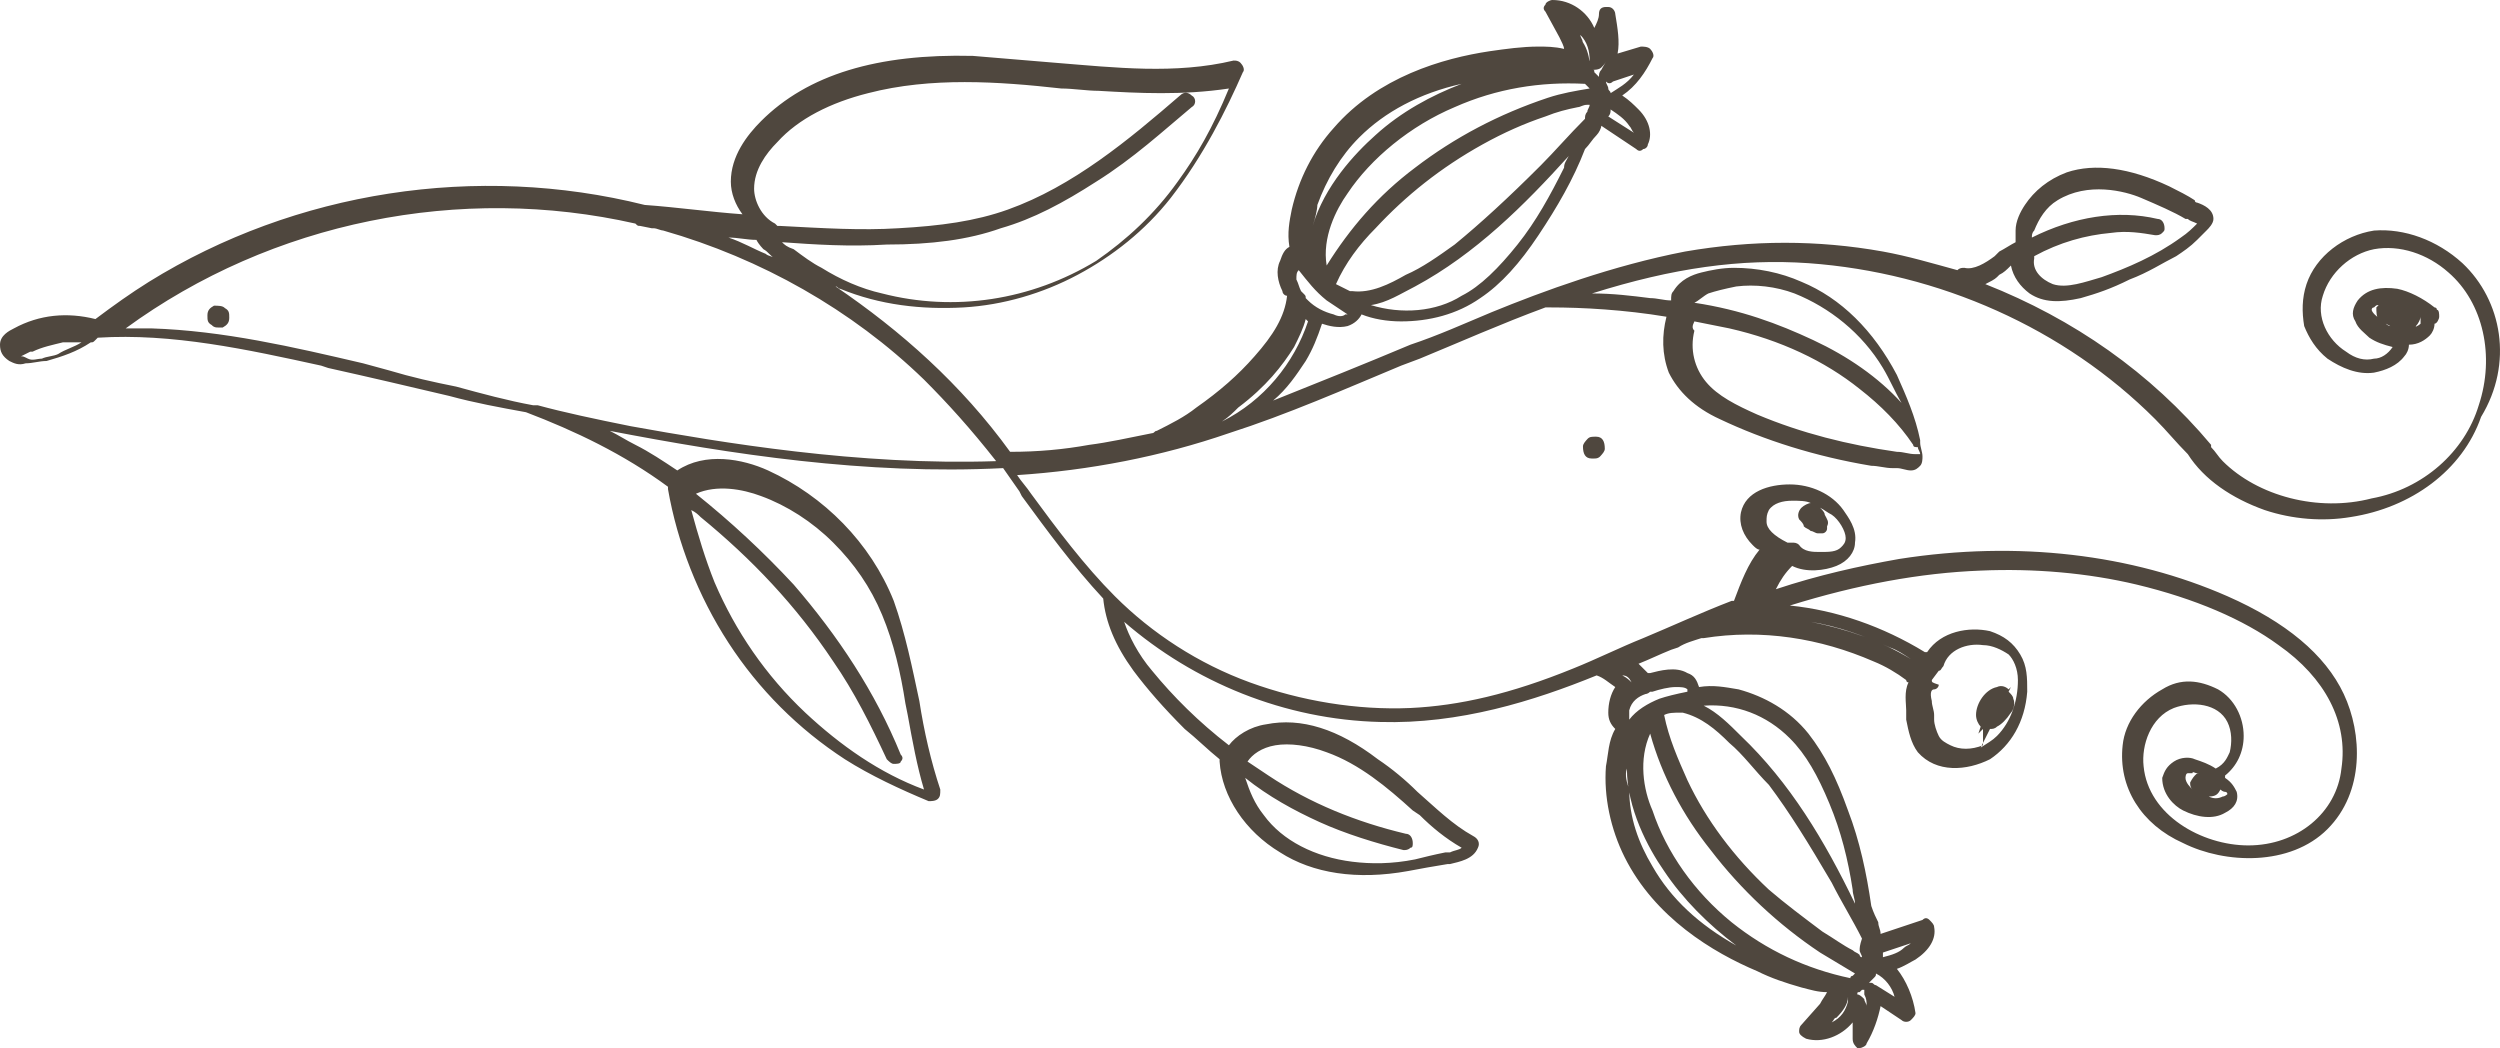 <svg width="229" height="96" viewBox="0 0 229 96" fill="none" xmlns="http://www.w3.org/2000/svg">
<path d="M225.561 24.107C223.216 21.973 220.232 20.907 217.46 21.12C214.689 21.547 212.13 23.467 211.277 26.027C210.851 27.307 210.851 28.587 211.064 29.867C211.491 30.933 212.13 32 213.196 32.853C214.475 33.707 215.968 34.347 217.46 34.133C218.526 33.92 219.592 33.493 220.232 32.64C220.445 32.427 220.658 32 220.658 31.573C221.511 31.573 222.15 31.147 222.577 30.72C222.79 30.507 223.003 30.08 223.003 29.653C223.216 29.653 223.43 29.227 223.43 29.013C223.43 28.8 223.43 28.373 223.216 28.373C223.216 28.16 223.003 28.16 223.003 28.16C221.937 27.307 220.658 26.667 219.592 26.453C218.1 26.24 216.82 26.453 215.968 27.52C215.541 28.16 215.328 28.8 215.755 29.44C215.968 30.08 216.607 30.507 217.034 30.933C217.673 31.36 218.313 31.573 219.166 31.787C218.739 32.427 218.1 32.853 217.46 32.853C216.607 33.067 215.754 32.853 214.902 32.213C213.196 31.147 212.13 29.013 212.77 27.093C213.409 24.96 215.328 23.253 217.46 22.827C219.805 22.4 222.364 23.253 224.282 24.96C227.48 27.733 228.546 32.64 227.054 37.12C226.414 39.253 225.135 41.173 223.43 42.667C221.724 44.16 219.592 45.227 217.247 45.653C212.343 46.933 206.8 45.44 203.602 42.24C203.176 41.813 202.963 41.387 202.536 40.96V40.747C196.993 34.133 189.958 29.227 181.856 26.027C182.283 25.813 182.709 25.6 182.922 25.387L183.135 25.173C183.562 24.96 183.775 24.747 184.201 24.32C184.415 25.387 185.054 26.24 185.907 26.88C187.186 27.733 188.679 27.733 190.597 27.307C192.09 26.88 193.369 26.453 195.074 25.6C196.78 24.96 198.059 24.107 199.338 23.467C199.978 23.04 200.618 22.613 201.257 21.973C201.47 21.76 201.684 21.547 202.11 21.12C202.323 20.907 202.75 20.48 202.75 20.053C202.75 19.2 201.897 18.773 201.257 18.56C201.257 18.56 201.044 18.56 201.044 18.347C200.404 17.92 199.552 17.493 198.699 17.067C195.074 15.36 191.876 14.933 189.318 15.787C187.613 16.427 186.333 17.493 185.481 18.773C185.054 19.413 184.628 20.267 184.628 21.12C184.628 21.547 184.628 21.973 184.628 22.187C184.201 22.4 183.562 22.827 183.135 23.04L182.709 23.467C181.856 24.107 180.79 24.747 179.938 24.533C179.724 24.533 179.511 24.533 179.298 24.747C176.953 24.107 174.821 23.467 172.476 23.04C166.506 21.973 160.537 21.973 154.354 23.04C147.745 24.32 141.349 26.667 136.659 28.587C134.1 29.653 131.755 30.72 129.197 31.573C125.146 33.28 120.882 34.987 116.618 36.693C117.897 35.627 118.75 34.347 119.603 33.067C120.243 32 120.669 30.933 121.095 29.653C121.735 29.867 122.588 30.08 123.441 29.867C124.08 29.653 124.507 29.227 124.72 28.8C125.786 29.227 127.065 29.44 128.344 29.44C130.902 29.44 133.461 28.8 135.593 27.307C137.512 26.027 139.217 24.107 140.923 21.547C142.628 18.987 144.121 16.427 145.187 13.653C145.613 13.227 145.826 12.8 146.253 12.373C146.466 12.16 146.679 11.733 146.679 11.52L149.877 13.653C150.09 13.867 150.303 13.867 150.516 13.653C150.73 13.653 150.943 13.44 150.943 13.227C151.369 12.373 151.156 11.093 150.09 10.027C149.664 9.6 149.237 9.173 148.598 8.747C149.877 7.893 150.73 6.613 151.369 5.333C151.582 5.12 151.369 4.693 151.156 4.48C150.943 4.267 150.516 4.267 150.303 4.267L148.171 4.907C148.385 3.84 148.171 2.56 147.958 1.28C147.958 1.067 147.745 0.64 147.319 0.64H147.105C146.679 0.64 146.466 0.853 146.466 1.28C146.466 1.707 146.253 2.133 146.039 2.56C145.4 1.067 143.907 0 142.202 0C141.989 0 141.562 0.213 141.562 0.427C141.349 0.64 141.349 0.853 141.562 1.067L142.841 3.413C143.055 3.84 143.268 4.267 143.268 4.48C142.415 4.267 141.562 4.267 140.923 4.267C139.43 4.267 137.938 4.48 136.446 4.693C132.182 5.333 126.212 7.04 122.161 11.733C120.243 13.867 118.963 16.427 118.324 19.2C118.111 20.267 117.897 21.333 118.111 22.613C117.684 22.827 117.471 23.253 117.258 23.893C116.831 24.747 117.045 25.813 117.471 26.667C117.471 26.88 117.684 27.093 117.897 27.093C117.684 29.013 116.618 30.72 114.913 32.64C113.42 34.347 111.715 35.84 109.583 37.333C108.517 38.187 107.238 38.827 105.959 39.467C105.745 39.467 105.745 39.68 105.532 39.68C103.4 40.107 101.481 40.533 99.776 40.747C97.431 41.173 95.085 41.387 92.527 41.387C88.05 35.2 82.507 30.293 76.537 26.24C76.751 26.24 76.751 26.453 76.964 26.453C80.588 27.947 84.426 28.373 88.263 28.16C91.888 27.947 95.512 26.88 98.71 25.173C101.908 23.467 104.892 21.12 107.238 18.133C110.222 14.293 112.354 10.027 113.847 6.613C114.06 6.4 113.847 5.973 113.634 5.76C113.42 5.547 113.207 5.547 112.994 5.547C107.664 6.827 102.121 6.187 96.791 5.76C94.233 5.547 91.674 5.333 89.116 5.12C80.375 4.907 73.979 6.827 69.715 11.093C68.436 12.373 66.944 14.293 66.944 16.64C66.944 17.707 67.37 18.773 68.01 19.627C65.025 19.413 62.04 18.987 59.055 18.773C43.705 14.933 27.076 17.493 13.645 25.813C11.939 26.88 10.447 27.947 8.741 29.227C6.183 28.587 3.624 28.8 1.279 30.08C0.853 30.293 0 30.72 0 31.573C0 32.213 0.213 32.64 0.853 33.067C1.279 33.28 1.706 33.493 2.345 33.28C2.985 33.28 3.624 33.067 4.264 33.067C5.756 32.64 7.035 32.213 8.315 31.36C8.528 31.36 8.528 31.36 8.741 31.147L8.954 30.933C15.777 30.507 22.599 32 29.421 33.493L30.061 33.707C33.898 34.56 37.523 35.413 41.147 36.267C43.492 36.907 45.837 37.333 48.182 37.76C52.66 39.467 57.137 41.6 61.187 44.587C61.187 44.587 61.187 44.587 61.187 44.8C62.04 49.707 63.959 54.613 66.73 58.88C69.502 63.147 73.126 66.773 77.39 69.547C79.735 71.04 82.507 72.32 85.065 73.387C85.278 73.387 85.705 73.387 85.918 73.173C86.131 72.96 86.131 72.747 86.131 72.32C85.278 69.76 84.639 66.987 84.213 64.213C83.573 61.227 82.933 58.027 81.867 55.04C79.735 49.707 75.471 45.44 70.355 43.093C68.01 42.027 64.598 41.387 62.04 43.093C60.761 42.24 59.482 41.387 58.203 40.747C57.35 40.32 56.71 39.893 55.857 39.467C66.944 41.6 79.309 43.52 91.888 42.88C92.314 43.52 92.954 44.373 93.38 45.013L93.593 45.44C95.938 48.64 98.283 51.84 101.055 54.827C101.268 56.96 102.121 59.093 103.827 61.44C105.106 63.147 106.598 64.853 108.517 66.773C109.583 67.627 110.649 68.693 111.715 69.547V69.76C111.928 72.96 114.06 76.16 117.258 78.08C120.243 80 124.293 80.64 128.984 79.787C130.05 79.573 131.329 79.36 132.608 79.147H132.821C133.674 78.933 134.953 78.72 135.38 77.653C135.593 77.227 135.38 76.8 134.953 76.587C133.034 75.52 131.542 74.027 129.836 72.533C128.77 71.467 127.491 70.4 126.212 69.547C122.588 66.773 119.177 65.707 115.979 66.347C114.486 66.56 113.207 67.413 112.568 68.267C109.796 66.133 107.451 63.787 105.532 61.44C104.253 59.947 103.4 58.24 102.974 56.96C109.37 62.507 117.684 65.92 126.425 66.133C133.674 66.347 140.496 64.213 146.253 61.867C146.892 62.08 147.319 62.507 147.958 62.933C147.532 63.573 147.319 64.427 147.319 65.28C147.319 65.92 147.532 66.347 147.958 66.773C147.319 67.84 147.319 69.12 147.105 70.187C146.892 72.96 147.532 75.947 148.811 78.507C151.582 84.053 156.912 87.253 160.963 88.96C162.242 89.6 163.521 90.027 165.014 90.453C165.867 90.667 166.506 90.88 167.359 90.88C167.146 91.307 166.933 91.52 166.719 91.947L165.014 93.867C164.801 94.08 164.801 94.293 164.801 94.507C164.801 94.72 165.014 94.933 165.44 95.147C166.933 95.573 168.638 94.933 169.704 93.653C169.704 94.08 169.704 94.507 169.704 95.147C169.704 95.573 169.917 95.787 170.13 96H170.344C170.557 96 170.983 95.787 170.983 95.573C171.623 94.507 172.049 93.227 172.262 92.16L174.181 93.44C174.394 93.653 174.821 93.653 175.034 93.44C175.247 93.227 175.46 93.013 175.46 92.8C175.247 91.307 174.608 89.813 173.755 88.747C174.394 88.533 175.034 88.107 175.46 87.893C176.74 87.04 177.379 85.973 177.166 84.907C177.166 84.693 176.953 84.48 176.74 84.267C176.526 84.053 176.313 84.053 176.1 84.267L172.262 85.547C172.262 85.12 172.049 84.907 172.049 84.48C171.836 84.053 171.623 83.627 171.41 82.987C170.983 80 170.344 77.013 169.278 74.24C168.212 71.253 167.146 69.12 165.653 67.2C163.948 65.067 161.603 63.787 159.258 63.147C157.978 62.933 156.912 62.72 155.633 62.933C155.42 62.293 155.207 61.867 154.567 61.653C153.501 61.013 152.009 61.44 151.156 61.653H150.943C150.73 61.44 150.303 61.013 150.09 60.8C151.156 60.373 152.009 59.947 153.075 59.52L153.714 59.307C154.354 58.88 155.207 58.667 155.846 58.453H156.06C161.389 57.6 166.719 58.453 171.623 60.587C172.689 61.013 173.755 61.653 174.608 62.293C174.608 62.293 174.608 62.507 174.821 62.507C174.394 63.36 174.608 64.427 174.608 65.067V65.28C174.608 65.493 174.608 65.707 174.608 65.92C174.821 66.987 175.034 68.053 175.674 68.907C177.379 70.827 180.151 70.613 182.283 69.547C184.201 68.267 185.481 66.133 185.694 63.36C185.694 62.08 185.694 61.013 185.054 59.947C184.415 58.88 183.562 58.24 182.283 57.813C180.364 57.387 177.806 57.813 176.526 59.733H176.313C172.476 57.387 168.212 55.893 163.948 55.467C170.131 53.547 175.887 52.48 181.43 52.267C186.333 52.053 191.237 52.48 195.714 53.547C201.044 54.827 205.521 56.747 208.719 59.093C212.983 62.08 215.115 66.133 214.475 70.4C214.049 74.453 210.425 77.44 205.947 77.44C201.684 77.44 196.78 74.667 196.354 70.187C196.14 68.267 196.993 65.707 199.125 64.853C200.831 64.213 203.176 64.427 204.029 66.133C204.455 66.987 204.455 68.053 204.242 68.907C204.029 69.333 203.816 69.973 202.963 70.4C202.323 69.973 201.684 69.76 201.044 69.547C200.618 69.333 199.765 69.333 199.125 69.76C198.486 70.187 198.272 70.613 198.059 71.253C198.059 72.747 199.125 73.813 199.978 74.24C201.257 74.88 202.75 75.093 203.816 74.453C204.668 74.027 205.095 73.387 204.882 72.533C204.668 72.107 204.455 71.68 203.816 71.253C203.816 71.253 203.816 71.253 203.816 71.04C204.882 70.187 205.521 68.907 205.521 67.413C205.521 65.707 204.668 64 203.176 63.147C201.47 62.293 199.765 62.08 198.059 63.147C196.14 64.213 194.648 66.133 194.435 68.267C194.009 72.107 196.14 75.52 199.978 77.227C203.815 79.147 209.785 79.36 213.196 75.947C216.607 72.533 216.394 67.2 214.689 63.573C212.983 59.947 209.359 56.96 204.029 54.613C195.288 50.773 184.841 49.493 173.968 51.2C170.344 51.84 166.506 52.693 162.669 53.973C163.095 53.12 163.521 52.48 164.161 51.84C165.44 52.48 167.146 52.267 168.212 51.84C169.278 51.413 169.917 50.56 169.917 49.707C170.131 48.427 169.278 47.36 168.851 46.72C167.785 45.227 165.867 44.373 163.948 44.373C162.029 44.373 159.897 45.013 159.471 46.933C159.257 48 159.684 49.067 160.537 49.92C160.75 50.133 160.963 50.347 161.176 50.347C160.11 51.627 159.471 53.333 158.831 55.04H158.618C155.846 56.107 153.075 57.387 150.516 58.453C148.385 59.307 146.253 60.373 144.121 61.227C138.364 63.573 133.674 64.64 129.197 64.853C124.293 65.067 119.177 64.213 114.486 62.507C109.796 60.8 105.532 58.027 102.121 54.613C99.349 51.84 96.791 48.427 94.446 45.227C94.019 44.587 93.593 44.16 93.167 43.52C99.776 43.093 106.385 41.813 112.568 39.68C117.897 37.973 123.227 35.627 128.344 33.493L130.05 32.853C133.674 31.36 137.511 29.653 141.562 28.16C141.562 28.16 141.775 28.16 141.989 28.16C144.973 28.16 148.811 28.373 152.648 29.013C152.222 30.72 152.222 32.427 152.862 34.133C153.714 35.84 155.207 37.333 157.552 38.4C161.603 40.32 166.293 41.813 171.41 42.667C172.049 42.667 172.689 42.88 173.328 42.88H173.755C174.181 42.88 174.608 43.093 175.034 43.093C175.46 43.093 175.674 42.88 175.887 42.667C176.1 42.453 176.1 42.027 176.1 41.813C176.1 41.387 175.887 40.96 175.887 40.533V40.32C175.46 38.187 174.608 36.267 173.755 34.347C171.623 30.293 168.638 27.307 165.014 25.813C163.095 24.96 160.963 24.533 158.831 24.533C157.765 24.533 156.699 24.747 155.846 24.96C154.994 25.173 153.928 25.6 153.288 26.667C153.075 26.88 153.075 27.093 153.075 27.52C152.435 27.52 151.796 27.307 151.156 27.307C149.45 27.093 147.745 26.88 145.826 26.88C153.288 24.533 159.471 23.68 165.653 24.107C177.592 24.96 189.105 30.08 197.42 38.4C198.486 39.467 199.338 40.533 200.404 41.6C201.897 43.947 204.455 45.653 207.44 46.72C209.998 47.573 212.77 47.787 215.328 47.36C220.871 46.507 225.562 43.093 227.267 38.187C230.252 33.28 229.186 27.52 225.561 24.107ZM221.298 29.867C221.511 29.653 221.724 29.227 221.724 29.013V29.227C221.724 29.44 221.724 29.44 221.724 29.653C221.511 29.867 221.298 29.867 221.084 30.08C221.298 30.08 221.298 29.867 221.298 29.867ZM217.886 29.227C218.1 29.44 218.526 29.653 218.952 29.867C218.739 29.867 218.526 29.653 218.313 29.44C217.673 29.013 217.247 28.587 217.247 28.373C217.247 28.373 217.247 28.16 217.46 28.16C217.673 27.947 217.673 27.947 217.886 27.947L217.673 28.16C217.673 28.587 217.673 29.013 217.886 29.227ZM196.14 18.133C197.633 18.773 199.125 19.413 200.191 20.053H200.404C200.618 20.267 200.831 20.267 201.257 20.48C200.831 20.907 200.404 21.333 199.765 21.76C197.42 23.467 194.861 24.533 192.516 25.387C191.024 25.813 189.318 26.453 188.039 26.027C186.973 25.6 186.12 24.747 186.333 23.68V23.467C188.679 22.187 191.024 21.547 193.369 21.333C194.861 21.12 196.14 21.333 197.42 21.547C197.633 21.547 197.846 21.547 198.059 21.333C198.272 21.12 198.272 21.12 198.272 20.907C198.272 20.48 198.059 20.053 197.633 20.053C194.009 19.2 189.958 19.84 186.12 21.76C186.12 21.547 186.12 21.333 186.333 21.12C186.76 20.053 187.399 18.987 188.465 18.347C191.237 16.64 194.648 17.493 196.14 18.133ZM156.486 26.88C157.126 26.667 157.978 26.453 159.044 26.24C160.75 26.027 162.669 26.24 164.374 26.88C167.572 28.16 170.557 30.507 172.476 33.707C173.115 34.773 173.542 35.84 174.181 36.907C172.049 34.56 169.278 32.64 166.08 31.147C162.882 29.653 159.471 28.373 155.207 27.733C155.633 27.52 156.06 27.093 156.486 26.88ZM155.207 29.44C156.273 29.653 157.339 29.867 158.405 30.08C163.095 31.147 167.146 33.067 170.344 35.627C172.262 37.12 173.968 38.827 175.247 40.747C175.247 40.96 175.46 40.96 175.674 40.96C175.674 41.173 175.887 41.387 175.887 41.6H175.46C174.821 41.6 174.394 41.387 173.755 41.387C169.278 40.747 165.014 39.68 160.963 37.973C159.044 37.12 157.339 36.267 156.273 34.987C155.207 33.707 154.78 32 155.207 30.293C154.994 30.08 154.994 29.867 155.207 29.44ZM145.613 5.973C145.4 5.76 145.4 5.76 145.613 5.973C145.613 5.333 145.4 4.48 144.973 3.84C144.973 3.627 144.76 3.413 144.76 3.2C145.4 3.84 145.613 4.693 145.613 5.547C145.4 5.547 145.4 5.76 145.613 5.973ZM125.573 27.947C127.065 27.733 128.344 26.88 129.623 26.24C135.166 23.253 139.643 18.773 143.694 14.293C143.481 14.72 143.268 14.933 143.268 15.36C141.989 17.92 140.709 20.267 139.004 22.4C137.298 24.533 135.593 26.24 133.887 27.093C131.542 28.587 128.344 28.8 125.573 27.947ZM125.999 20.907C128.77 17.92 131.968 15.36 135.806 13.227C137.725 12.16 139.643 11.307 141.562 10.667C142.628 10.24 143.481 10.027 144.547 9.813C144.76 9.813 144.973 9.6 145.4 9.6H145.613C145.613 9.813 145.4 10.027 145.4 10.24C145.187 10.453 145.187 10.667 145.187 10.88C143.694 12.373 142.415 13.867 141.136 15.147C138.151 18.133 135.593 20.48 133.248 22.4C131.755 23.467 130.263 24.533 128.77 25.173C127.278 26.027 125.573 26.88 123.867 26.667H123.654C123.227 26.453 122.801 26.24 122.375 26.027C123.227 24.107 124.507 22.4 125.999 20.907ZM141.775 8.96C137.298 10.453 133.248 12.587 129.623 15.36C126.212 17.92 123.654 20.907 121.522 24.32C121.095 21.76 122.375 19.2 123.441 17.707C125.573 14.507 129.197 11.52 133.248 9.813C137.085 8.107 141.136 7.467 145.187 7.68L145.4 7.893L145.613 8.107C144.334 8.32 143.055 8.533 141.775 8.96ZM125.999 12.373C124.08 14.08 121.309 17.067 120.243 20.693C120.456 20.053 120.669 19.2 120.669 18.773C121.522 16.427 122.801 14.293 124.507 12.587C126.852 10.24 130.05 8.533 133.887 7.68C131.116 8.747 128.344 10.24 125.999 12.373ZM121.522 27.52C122.161 27.947 122.801 28.373 123.441 28.8C123.441 28.8 123.441 28.8 123.227 28.8C123.014 29.013 122.588 29.013 122.161 28.8C121.309 28.587 120.456 28.16 119.816 27.52L119.603 27.307C119.603 27.093 119.603 27.093 119.39 26.88L119.177 26.667C118.963 26.24 118.963 26.027 118.75 25.6C118.75 25.173 118.75 24.96 118.963 24.747C119.816 25.813 120.456 26.667 121.522 27.52ZM118.537 31.787C118.963 30.933 119.39 30.08 119.603 29.227L119.816 29.44C118.537 33.28 115.766 36.693 111.928 38.613C112.568 38.187 112.994 37.76 113.42 37.333C115.979 35.413 117.471 33.493 118.537 31.787ZM147.532 10.027C148.171 10.453 148.811 10.88 149.237 11.52C149.45 11.733 149.451 11.947 149.664 12.16L147.319 10.667C147.532 10.453 147.532 10.24 147.532 10.027ZM147.532 8.533C147.319 8.533 147.319 8.533 147.532 8.533C147.532 8.32 147.319 8.32 147.319 8.107V7.893V8.107C147.319 7.893 147.105 7.68 147.105 7.467C147.319 7.68 147.532 7.68 147.745 7.467L149.664 6.827C149.024 7.68 148.171 8.107 147.532 8.533ZM146.679 6.4C146.466 6.613 146.466 6.827 146.466 7.04C146.253 6.827 146.253 6.827 146.039 6.613C146.039 6.4 146.039 6.4 145.826 6.4C146.039 6.4 146.466 6.4 146.679 6.187C146.892 5.973 147.105 5.76 147.105 5.547C147.105 5.76 146.892 5.973 146.679 6.4ZM64.172 47.36C68.862 51.2 72.913 55.467 76.324 60.587C78.243 63.36 79.735 66.347 81.228 69.547C81.441 69.76 81.654 69.973 81.867 69.973C82.081 69.973 82.507 69.973 82.507 69.76C82.72 69.547 82.72 69.333 82.507 69.12C80.162 63.36 76.751 58.24 72.7 53.547C69.928 50.56 66.944 47.787 63.746 45.227C65.664 44.373 68.01 44.8 69.715 45.44C72.06 46.293 74.405 47.787 76.324 49.707C78.243 51.627 79.735 53.76 80.801 56.32C81.867 58.88 82.507 61.653 82.933 64.427L83.147 65.493C83.573 67.84 83.999 70.187 84.639 72.32C80.588 70.827 76.964 68.267 73.766 65.28C70.141 61.867 67.37 57.813 65.451 53.333C64.599 51.2 63.959 49.067 63.319 46.72C63.746 46.933 63.959 47.147 64.172 47.36ZM48.822 37.12C46.477 36.693 44.132 36.053 41.786 35.413C39.654 34.987 37.736 34.56 35.604 33.92L33.259 33.28C26.863 31.787 20.467 30.293 13.858 30.08C13.005 30.08 12.365 30.08 11.513 30.08C24.944 20.267 42.213 16.853 58.203 20.48C58.416 20.693 58.416 20.693 58.629 20.693L59.695 20.907H59.908C60.121 20.907 60.548 21.12 60.761 21.12C69.715 23.68 78.03 28.373 84.639 34.773C86.771 36.907 88.903 39.253 91.248 42.24C78.669 42.667 66.091 40.533 57.776 39.04C54.578 38.4 51.593 37.76 49.248 37.12C49.035 37.12 49.035 37.12 48.822 37.12ZM69.928 22.827C70.355 23.04 70.568 23.467 70.994 23.68C70.781 23.467 70.355 23.467 70.141 23.253C69.076 22.827 68.01 22.187 66.73 21.76C67.583 21.76 68.436 21.973 69.289 21.973C69.502 22.4 69.928 22.827 69.928 22.827ZM71.634 22.187C74.619 22.4 77.817 22.613 81.228 22.4C85.278 22.4 88.69 21.973 91.674 20.907C94.659 20.053 97.431 18.56 100.415 16.64C103.827 14.507 106.598 11.947 109.156 9.813C109.583 9.6 109.583 8.96 109.156 8.747C108.943 8.533 108.517 8.32 108.09 8.747C103.4 12.8 98.283 17.067 92.314 19.2C89.329 20.267 86.131 20.693 82.294 20.907C78.883 21.12 75.471 20.907 71.421 20.693H71.207L70.994 20.48C69.715 19.84 69.076 18.347 69.076 17.28C69.076 15.573 70.141 14.08 71.207 13.013C73.126 10.88 76.111 9.387 79.522 8.533C85.278 7.04 91.461 7.467 97.218 8.107C98.283 8.107 99.563 8.32 100.629 8.32C104.253 8.533 108.304 8.747 112.568 8.107C111.075 11.733 109.583 14.293 107.877 16.64C105.745 19.627 103.187 21.973 100.415 23.893C94.446 27.52 87.41 28.587 80.801 26.88C78.883 26.453 76.964 25.6 75.258 24.533C74.405 24.107 73.553 23.467 72.7 22.827C72.06 22.613 71.847 22.4 71.634 22.187ZM1.919 32.64C1.919 32.64 2.345 32.427 2.772 32.213H2.985C3.838 31.787 4.904 31.573 5.756 31.36C6.396 31.36 6.822 31.36 7.462 31.36C6.822 31.787 5.969 32 5.33 32.427C4.904 32.64 4.264 32.64 3.837 32.853C3.411 32.853 2.985 33.067 2.558 32.853C2.132 32.64 2.132 32.64 1.919 32.64ZM120.882 75.307C123.227 76.373 125.999 77.227 128.557 77.867C128.77 77.867 128.984 77.867 129.197 77.653C129.41 77.653 129.41 77.44 129.41 77.227C129.41 76.8 129.197 76.373 128.77 76.373C124.293 75.307 120.029 73.6 116.192 71.04C115.552 70.613 114.913 70.187 114.273 69.76C114.7 69.12 115.552 68.48 116.831 68.267C118.111 68.053 119.816 68.267 121.522 68.907C124.507 69.973 127.065 72.107 129.41 74.24L130.05 74.667C131.116 75.733 132.395 76.8 133.887 77.653C133.674 77.867 133.248 77.867 132.821 78.08H132.395C131.329 78.293 130.476 78.507 129.623 78.72C127.491 79.147 125.573 79.147 123.867 78.933C120.456 78.507 117.471 77.013 115.765 74.667C114.913 73.6 114.486 72.533 114.06 71.253C116.192 72.96 118.537 74.24 120.882 75.307ZM176.953 62.293L177.592 61.44C177.806 61.44 177.806 61.227 178.019 61.013C178.445 59.52 180.151 58.88 181.643 59.093C182.496 59.093 183.349 59.52 183.988 59.947C184.415 60.373 184.841 61.227 184.841 62.293C184.841 64.213 184.201 66.133 182.922 67.413C182.496 67.84 182.07 68.053 181.43 68.48L182.283 66.773C182.496 66.773 182.709 66.773 182.922 66.56C183.349 66.347 183.775 65.92 184.201 65.28C184.415 65.067 184.628 64.427 184.415 64C184.415 63.787 184.201 63.573 183.988 63.36L184.201 62.933L183.988 63.147C183.775 62.933 183.349 62.72 182.922 62.933C181.856 63.147 181.004 64.427 181.004 65.493C181.004 65.92 181.217 66.347 181.43 66.56L181.217 67.2L181.643 66.773V68.267C180.577 68.693 179.511 68.693 178.658 68.267C178.232 68.053 177.806 67.84 177.592 67.413C177.379 66.987 177.166 66.347 177.166 65.92V65.493C177.166 65.067 176.953 64.64 176.953 64.213C176.74 63.36 176.953 63.147 177.166 63.147C177.379 63.147 177.592 62.933 177.592 62.72C176.953 62.507 176.953 62.507 176.953 62.293ZM173.115 59.307C173.755 59.52 174.394 59.947 175.034 60.373C172.262 58.667 169.065 57.6 165.867 56.96C168.425 57.387 170.77 58.24 173.115 59.307ZM162.029 46.72C162.455 46.08 163.308 45.867 164.161 45.867C164.801 45.867 165.44 45.867 165.867 46.08C165.653 46.08 165.227 46.293 165.014 46.507C164.801 46.72 164.587 47.147 164.801 47.573C165.014 47.787 165.227 48 165.227 48.213C165.44 48.427 165.653 48.427 165.867 48.64C166.08 48.64 166.293 48.853 166.506 48.853C166.719 48.853 166.719 48.853 166.933 48.853C167.146 48.853 167.359 48.64 167.359 48.427C167.359 48.427 167.359 48.427 167.359 48.213C167.572 47.787 167.359 47.573 167.146 47.147C167.146 46.933 166.933 46.72 166.719 46.507L166.506 46.933L166.719 46.507C167.146 46.72 167.359 46.933 167.785 47.147C168.425 47.573 169.065 48.64 169.065 49.28C169.065 49.707 168.851 49.92 168.638 50.133C168.212 50.56 167.572 50.56 166.719 50.56C166.08 50.56 165.227 50.56 164.801 49.92C164.587 49.707 164.374 49.707 164.161 49.707C164.161 49.707 164.161 49.707 163.948 49.707H163.735C162.455 49.067 161.816 48.427 161.816 47.787C161.816 47.36 161.816 47.147 162.029 46.72ZM172.476 87.68C172.476 87.467 172.476 87.253 172.476 87.253L175.034 86.4C174.821 86.613 174.608 86.613 174.394 86.827C173.968 87.253 173.328 87.467 172.476 87.68ZM173.542 91.307L171.836 90.24C171.623 90.24 171.623 90.027 171.41 90.027H171.196C171.41 89.813 171.41 89.813 171.623 89.6V89.813V89.6C171.836 89.387 171.836 89.387 171.836 89.173C172.689 89.6 173.328 90.453 173.542 91.307ZM149.451 62.507C149.237 62.293 149.024 62.08 148.598 61.867C149.024 61.867 149.237 62.08 149.451 62.507ZM170.344 87.04C170.344 87.253 170.557 87.467 170.557 87.68C170.557 87.68 170.344 87.68 170.344 87.467C170.131 87.253 169.917 87.253 169.704 87.04C168.851 86.613 167.999 85.973 166.933 85.333C165.227 84.053 163.521 82.773 162.029 81.493C158.831 78.507 156.273 75.093 154.567 71.467C153.714 69.547 152.862 67.627 152.435 65.493C152.862 65.28 153.288 65.28 153.928 65.28H154.141C155.846 65.707 157.126 66.773 158.405 68.053C159.684 69.12 160.75 70.613 162.029 71.893C163.948 74.453 165.653 77.227 167.785 80.853C168.638 82.56 169.704 84.267 170.557 85.973C170.344 86.613 170.344 86.827 170.344 87.04ZM151.156 67.2C152.222 71.04 154.141 74.667 156.699 77.867C159.471 81.493 162.882 84.693 166.719 87.253C167.785 87.893 168.851 88.533 169.917 89.173L169.704 89.387C169.704 89.387 169.491 89.387 169.491 89.6C165.44 88.747 161.816 87.04 158.618 84.48C155.207 81.707 152.648 78.08 151.369 74.24C150.516 72.32 150.09 69.547 151.156 67.2ZM149.024 70.4C149.024 74.027 150.943 77.653 152.435 79.787C154.141 82.347 156.486 84.693 159.044 86.613C155.633 84.693 153.075 82.347 151.369 79.36C150.09 77.227 149.237 74.88 149.237 72.32C149.024 71.68 148.811 71.04 149.024 70.4ZM169.278 91.307C169.278 91.307 169.491 91.307 169.278 91.307C169.278 91.307 169.278 91.52 169.278 91.733C169.065 92.587 168.638 93.227 167.785 93.653C167.999 93.44 167.999 93.227 168.212 93.227C168.851 92.587 169.278 91.947 169.278 91.307ZM170.344 90.88L170.557 90.667H170.77C170.77 90.88 170.77 91.093 170.77 91.093C170.983 91.52 170.983 91.733 170.983 92.16C170.983 91.947 170.77 91.733 170.77 91.52C170.557 91.307 170.344 91.093 170.13 91.093C170.13 90.88 170.131 90.88 170.344 90.88ZM159.471 67.413C158.405 66.347 157.339 65.28 156.06 64.64C159.044 64.427 161.816 65.493 163.948 67.627C165.44 69.12 166.506 71.04 167.572 73.6C168.638 76.16 169.278 78.72 169.704 81.493C169.704 81.92 169.917 82.347 169.917 82.773C167.146 77.013 163.948 71.68 159.471 67.413ZM152.009 64C150.943 64.427 149.877 65.067 149.237 65.92C149.237 65.707 149.237 65.28 149.237 65.067C149.45 64.213 150.09 63.787 150.73 63.573C150.73 63.573 150.943 63.573 151.156 63.36H151.369C152.009 63.147 152.862 62.933 153.501 62.933C153.928 62.933 154.354 62.933 154.567 63.147C154.567 63.147 154.567 63.147 154.567 63.36C153.501 63.573 152.648 63.787 152.009 64ZM201.257 70.827H201.47C201.257 70.827 201.257 70.827 201.044 71.04C201.044 71.04 200.831 71.253 200.618 71.68C200.618 71.893 200.618 72.107 200.831 72.32C200.618 72.107 200.191 71.68 200.191 71.253C200.191 71.253 200.191 70.827 200.404 70.827C200.404 70.827 200.618 70.827 200.831 70.827C200.831 70.613 201.044 70.827 201.257 70.827ZM203.389 72.32C203.602 72.533 203.816 72.533 203.816 72.533C204.029 72.533 204.029 72.747 204.029 72.747C204.029 72.747 203.816 72.96 203.602 72.96C203.176 73.173 202.75 73.173 202.323 72.96C202.963 72.96 203.176 72.747 203.389 72.32Z" fill="#4F473E"/>
<path d="M145.4 40.222C145.2 40.444 145 40.667 145 40.889C145 41.556 145.2 42 145.8 42H146C146.2 42 146.4 42 146.6 41.778C146.8 41.556 147 41.333 147 41.111C147 40.444 146.8 40 146.2 40C145.8 40 145.6 40 145.4 40.222Z" fill="#4F473E"/>
<path d="M19.6 28C19.2 28.222 19 28.444 19 28.889C19 29.333 19 29.555 19.4 29.778C19.6 30 19.8 30 20 30C20.2 30 20.2 30 20.4 30C20.8 29.778 21 29.556 21 29.111C21 28.667 21 28.445 20.6 28.222C20.4 28 20 28 19.6 28Z" fill="#4F473E"/>
</svg>
